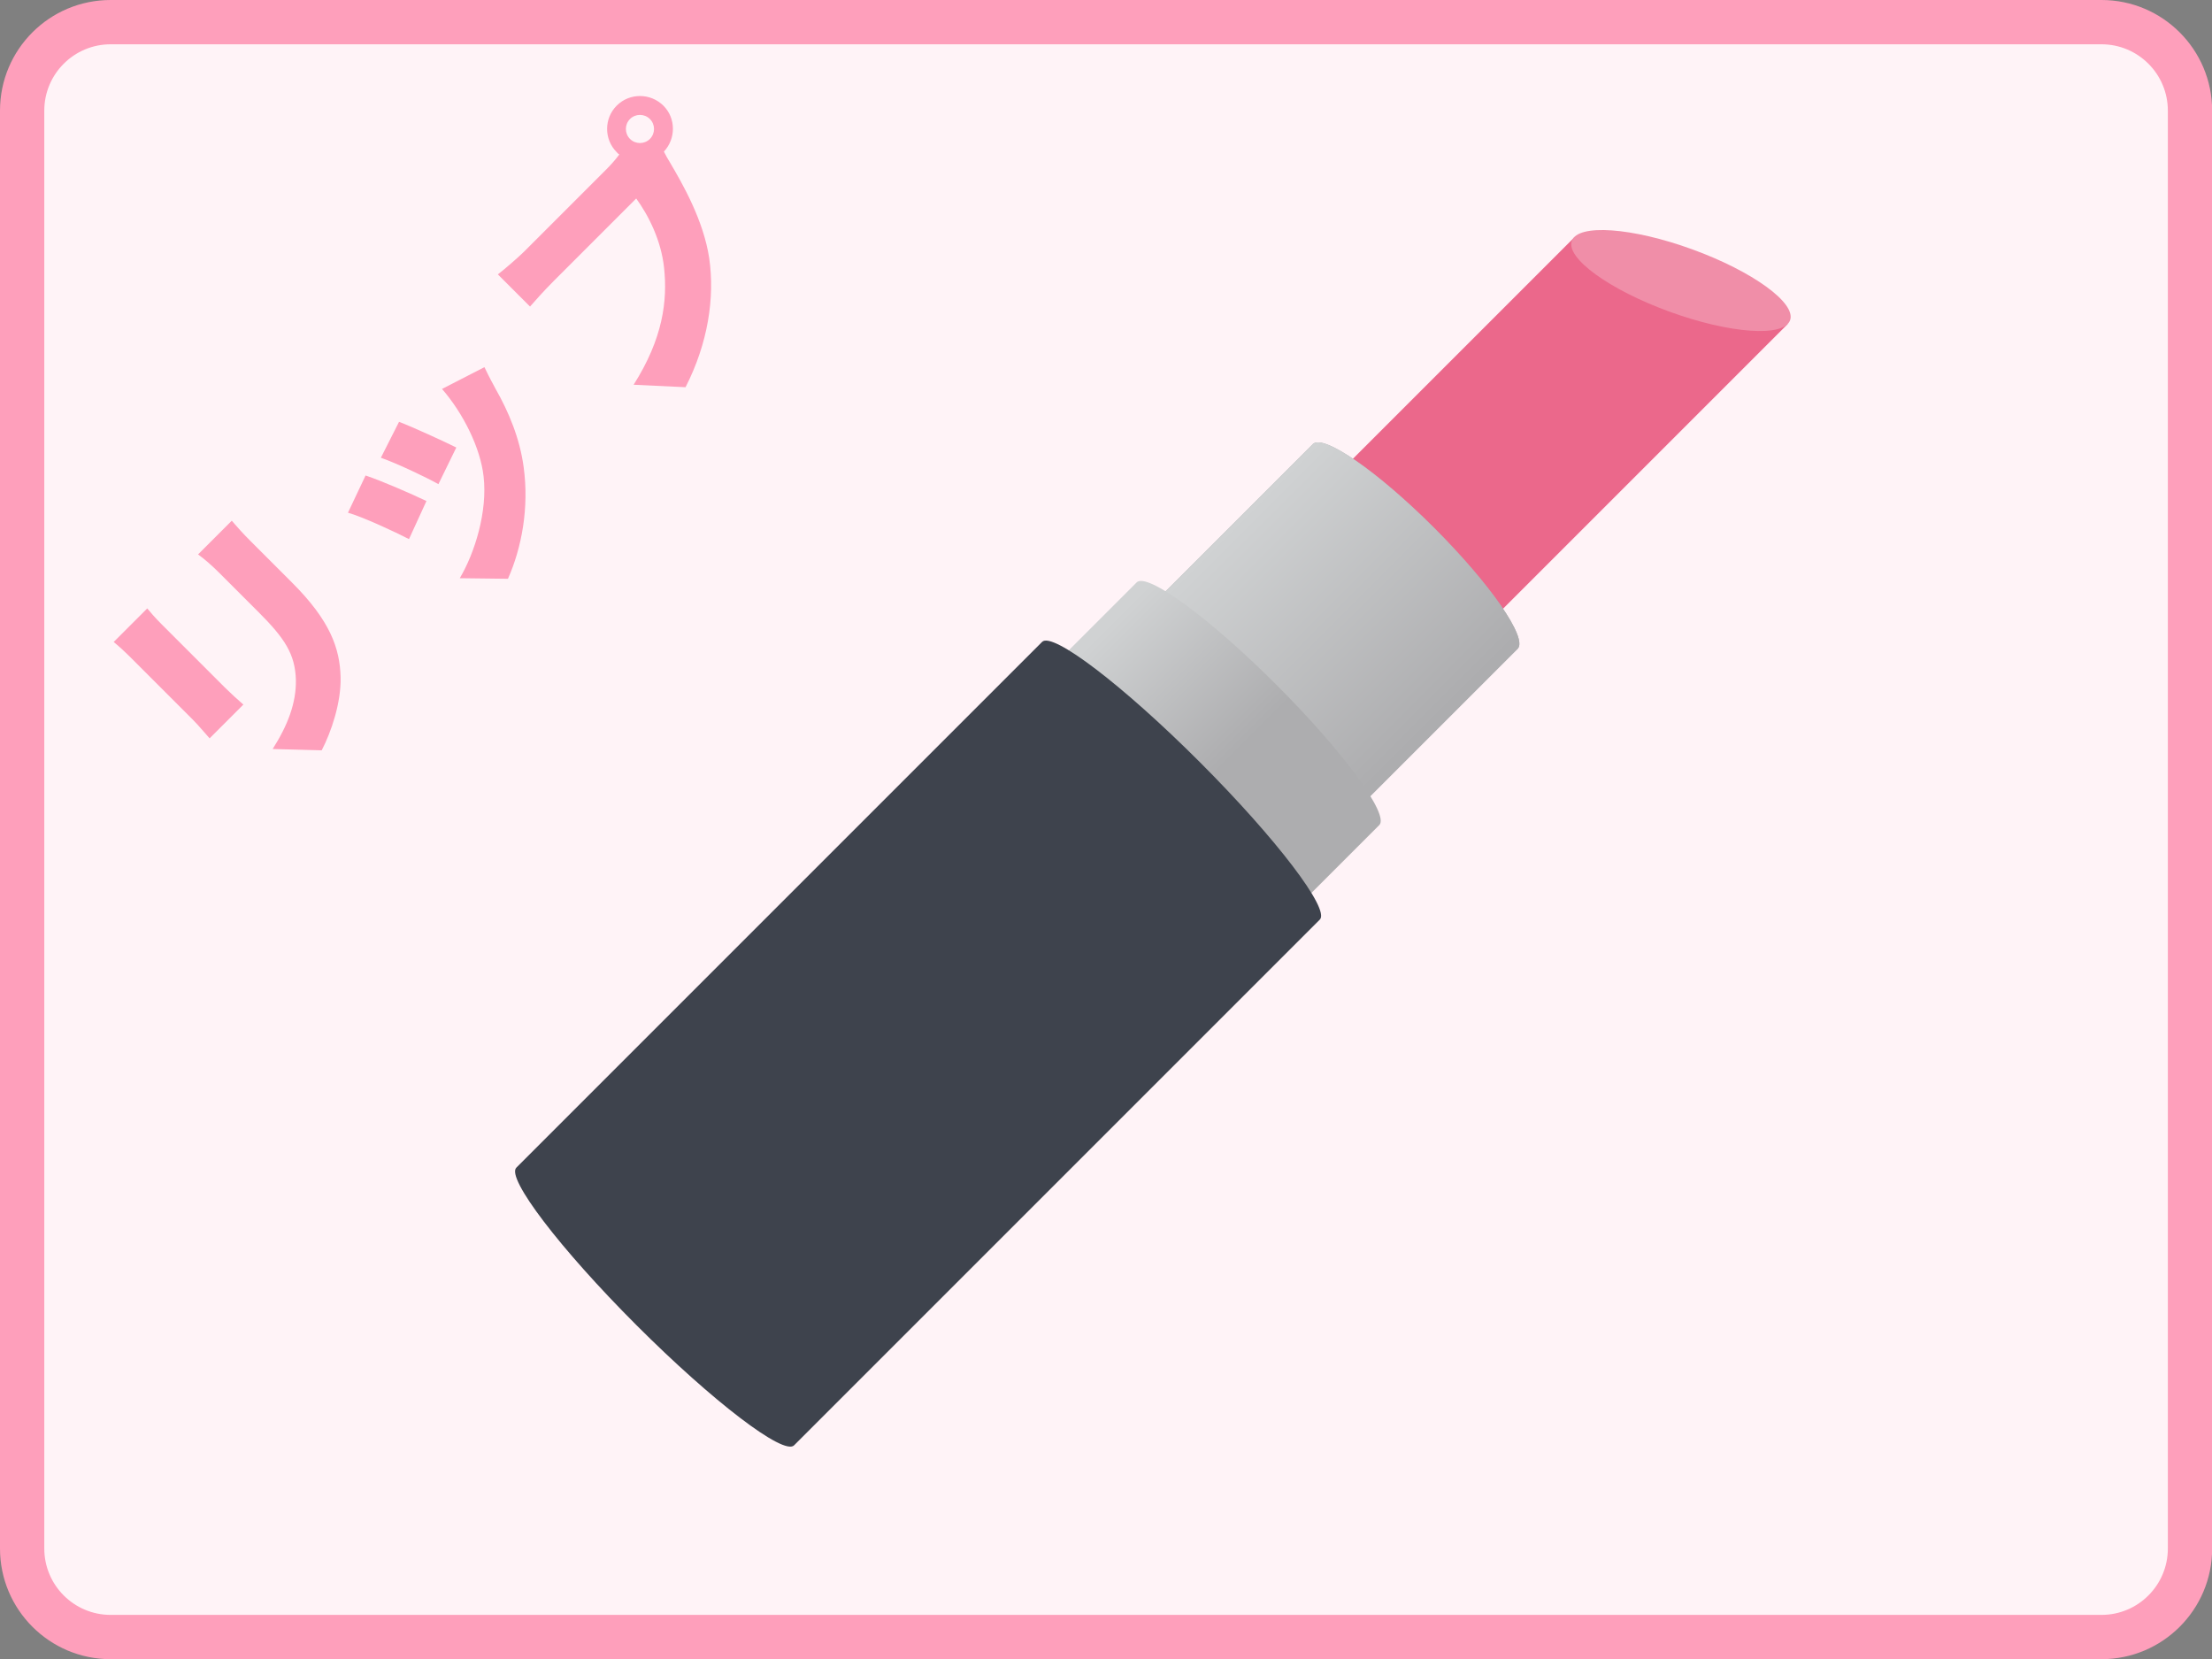 <?xml version="1.0" encoding="UTF-8"?><svg id="_レイヤー_2" xmlns="http://www.w3.org/2000/svg" width="153.33" height="115" xmlns:xlink="http://www.w3.org/1999/xlink" viewBox="0 0 153.33 115"><rect x="0" y="0" width="153.33" height="115" fill="#808080" stroke="none"/><defs><style>.cls-1{fill:#adadaf;}.cls-2{fill:#fff3f7;}.cls-3{fill:url(#_名称未設定グラデーション_24-2);}.cls-4{fill:#fe9fbb;}.cls-5{fill:#f08ea8;}.cls-6{fill:#eb688b;}.cls-7{fill:url(#_名称未設定グラデーション_24-3);}.cls-7,.cls-8{fill-rule:evenodd;}.cls-8{fill:url(#_名称未設定グラデーション_24);}.cls-9{fill:#3e434d;}</style><linearGradient id="_名称未設定グラデーション_24" x1="-34.8" y1="117.34" x2="-15.34" y2="117.34" gradientTransform="translate(198.63 -27.53) rotate(45)" gradientUnits="userSpaceOnUse"><stop offset="0" stop-color="#d0d2d3"/><stop offset="1" stop-color="#adadaf"/></linearGradient><linearGradient id="_名称未設定グラデーション_24-2" y1="135.62" y2="135.62" gradientTransform="translate(220.79 75.64) rotate(90)" xlink:href="#_名称未設定グラデーション_24"/><linearGradient id="_名称未設定グラデーション_24-3" x1="-36.04" y1="137.56" x2="-23.49" y2="137.56" xlink:href="#_名称未設定グラデーション_24"/></defs><g id="PC"><rect class="cls-2" x="1.53" y="1.53" width="150.27" height="111.93" rx="6.13" ry="6.13"/><path class="cls-4" d="M145.67,3.07c2.54,0,4.6,2.06,4.6,4.6v99.67c0,2.54-2.06,4.6-4.6,4.6H7.67c-2.54,0-4.6-2.06-4.6-4.6V7.67c0-2.54,2.06-4.6,4.6-4.6h138M145.67,0H7.67C3.43,0,0,3.43,0,7.67v99.67c0,4.23,3.43,7.67,7.67,7.67h138c4.23,0,7.67-3.43,7.67-7.67V7.67c0-4.23-3.43-7.67-7.67-7.67h0Z"/><path class="cls-4" d="M10.21,42.18c.3.35.51.61.98,1.08l4.42,4.42c.33.33.9.85,1.26,1.16l-2.34,2.34c-.25-.27-.75-.88-1.16-1.29l-4.41-4.41c-.25-.25-.72-.69-1.08-.98l2.33-2.33ZM16.06,36.09c.36.42.78.89,1.35,1.46l2.84,2.84c2.62,2.62,3.31,4.53,3.36,6.56.04,1.78-.66,3.81-1.31,5.06l-3.4-.09c1.05-1.65,1.64-3.2,1.61-4.79-.05-1.8-.79-2.9-2.59-4.7l-2.69-2.69c-.57-.57-1.05-.98-1.5-1.31l2.33-2.33Z"/><path class="cls-4" d="M29.56,34.73l-1.21,2.64c-.92-.48-3.25-1.56-4.23-1.83l1.22-2.58c1.09.36,3.2,1.28,4.22,1.77ZM31.63,31.02l-1.24,2.54c-.83-.47-2.92-1.46-3.99-1.83l1.26-2.49c.83.31,3.16,1.37,3.97,1.78ZM33.58,25.45c.33.69.55,1.09.77,1.5.91,1.59,1.69,3.46,1.95,5.44.38,2.8-.13,5.57-1.09,7.73l-3.34-.04c1.03-1.73,1.94-4.62,1.65-7.07-.22-1.94-1.38-4.32-2.88-6.05l2.94-1.51Z"/><path class="cls-4" d="M42.06,11.71c.22-.22.57-.6.87-1-.07-.04-.13-.1-.18-.16-.89-.89-.89-2.34,0-3.23s2.34-.88,3.23,0,.87,2.3.04,3.19c.13.26.27.51.39.7.91,1.54,2.35,4.05,2.75,6.68.4,2.75-.09,5.92-1.64,8.95l-3.6-.17c2.03-3.2,2.36-5.82,2.11-8.12-.2-1.86-1.05-3.58-1.93-4.79l-5.73,5.73c-.64.64-1.31,1.39-1.63,1.76l-2.23-2.23c.46-.35,1.38-1.15,1.81-1.57l5.74-5.74ZM45.05,8.25c-.38-.38-1-.38-1.38,0s-.38,1,0,1.38,1,.38,1.38,0,.38-1,0-1.38Z"/><polygon class="cls-6" points="123.92 22.46 109.1 16.48 91.93 33.65 102.33 44.05 123.92 22.46"/><ellipse class="cls-5" cx="116.52" cy="19.44" rx="2.3" ry="8.05" transform="translate(58.4 122.29) rotate(-70)"/><path class="cls-1" d="M105.2,44.97c-.71.71-4.47-1.88-8.39-5.8s-6.52-7.68-5.8-8.39c.71-.71,4.47,1.88,8.39,5.8s6.52,7.68,5.8,8.39Z"/><rect class="cls-1" x="66.89" y="40.77" width="36.57" height="20.07" transform="translate(-10.98 75.11) rotate(-45)"/><path class="cls-8" d="M105.2,44.97c-.71.71-4.47-1.88-8.39-5.8s-6.52-7.68-5.8-8.39c.71-.71,4.47,1.88,8.39,5.8s6.52,7.68,5.8,8.39Z"/><rect class="cls-3" x="66.89" y="40.77" width="36.57" height="20.07" transform="translate(-10.98 75.11) rotate(-45)"/><path class="cls-7" d="M88.49,47.48c-4.64-4.64-8.99-7.83-9.7-7.11l-8.09,8.09,16.82,16.82,8.09-8.09c.71-.71-2.47-5.06-7.11-9.7Z"/><path class="cls-9" d="M83.16,52.82c-5.31-5.31-10.2-9.04-10.92-8.33l-36.45,36.45c-.71.71,3.01,5.6,8.33,10.92,5.31,5.31,10.2,9.04,10.92,8.33l36.45-36.45c.71-.71-3.01-5.6-8.33-10.92Z"/></g></svg>